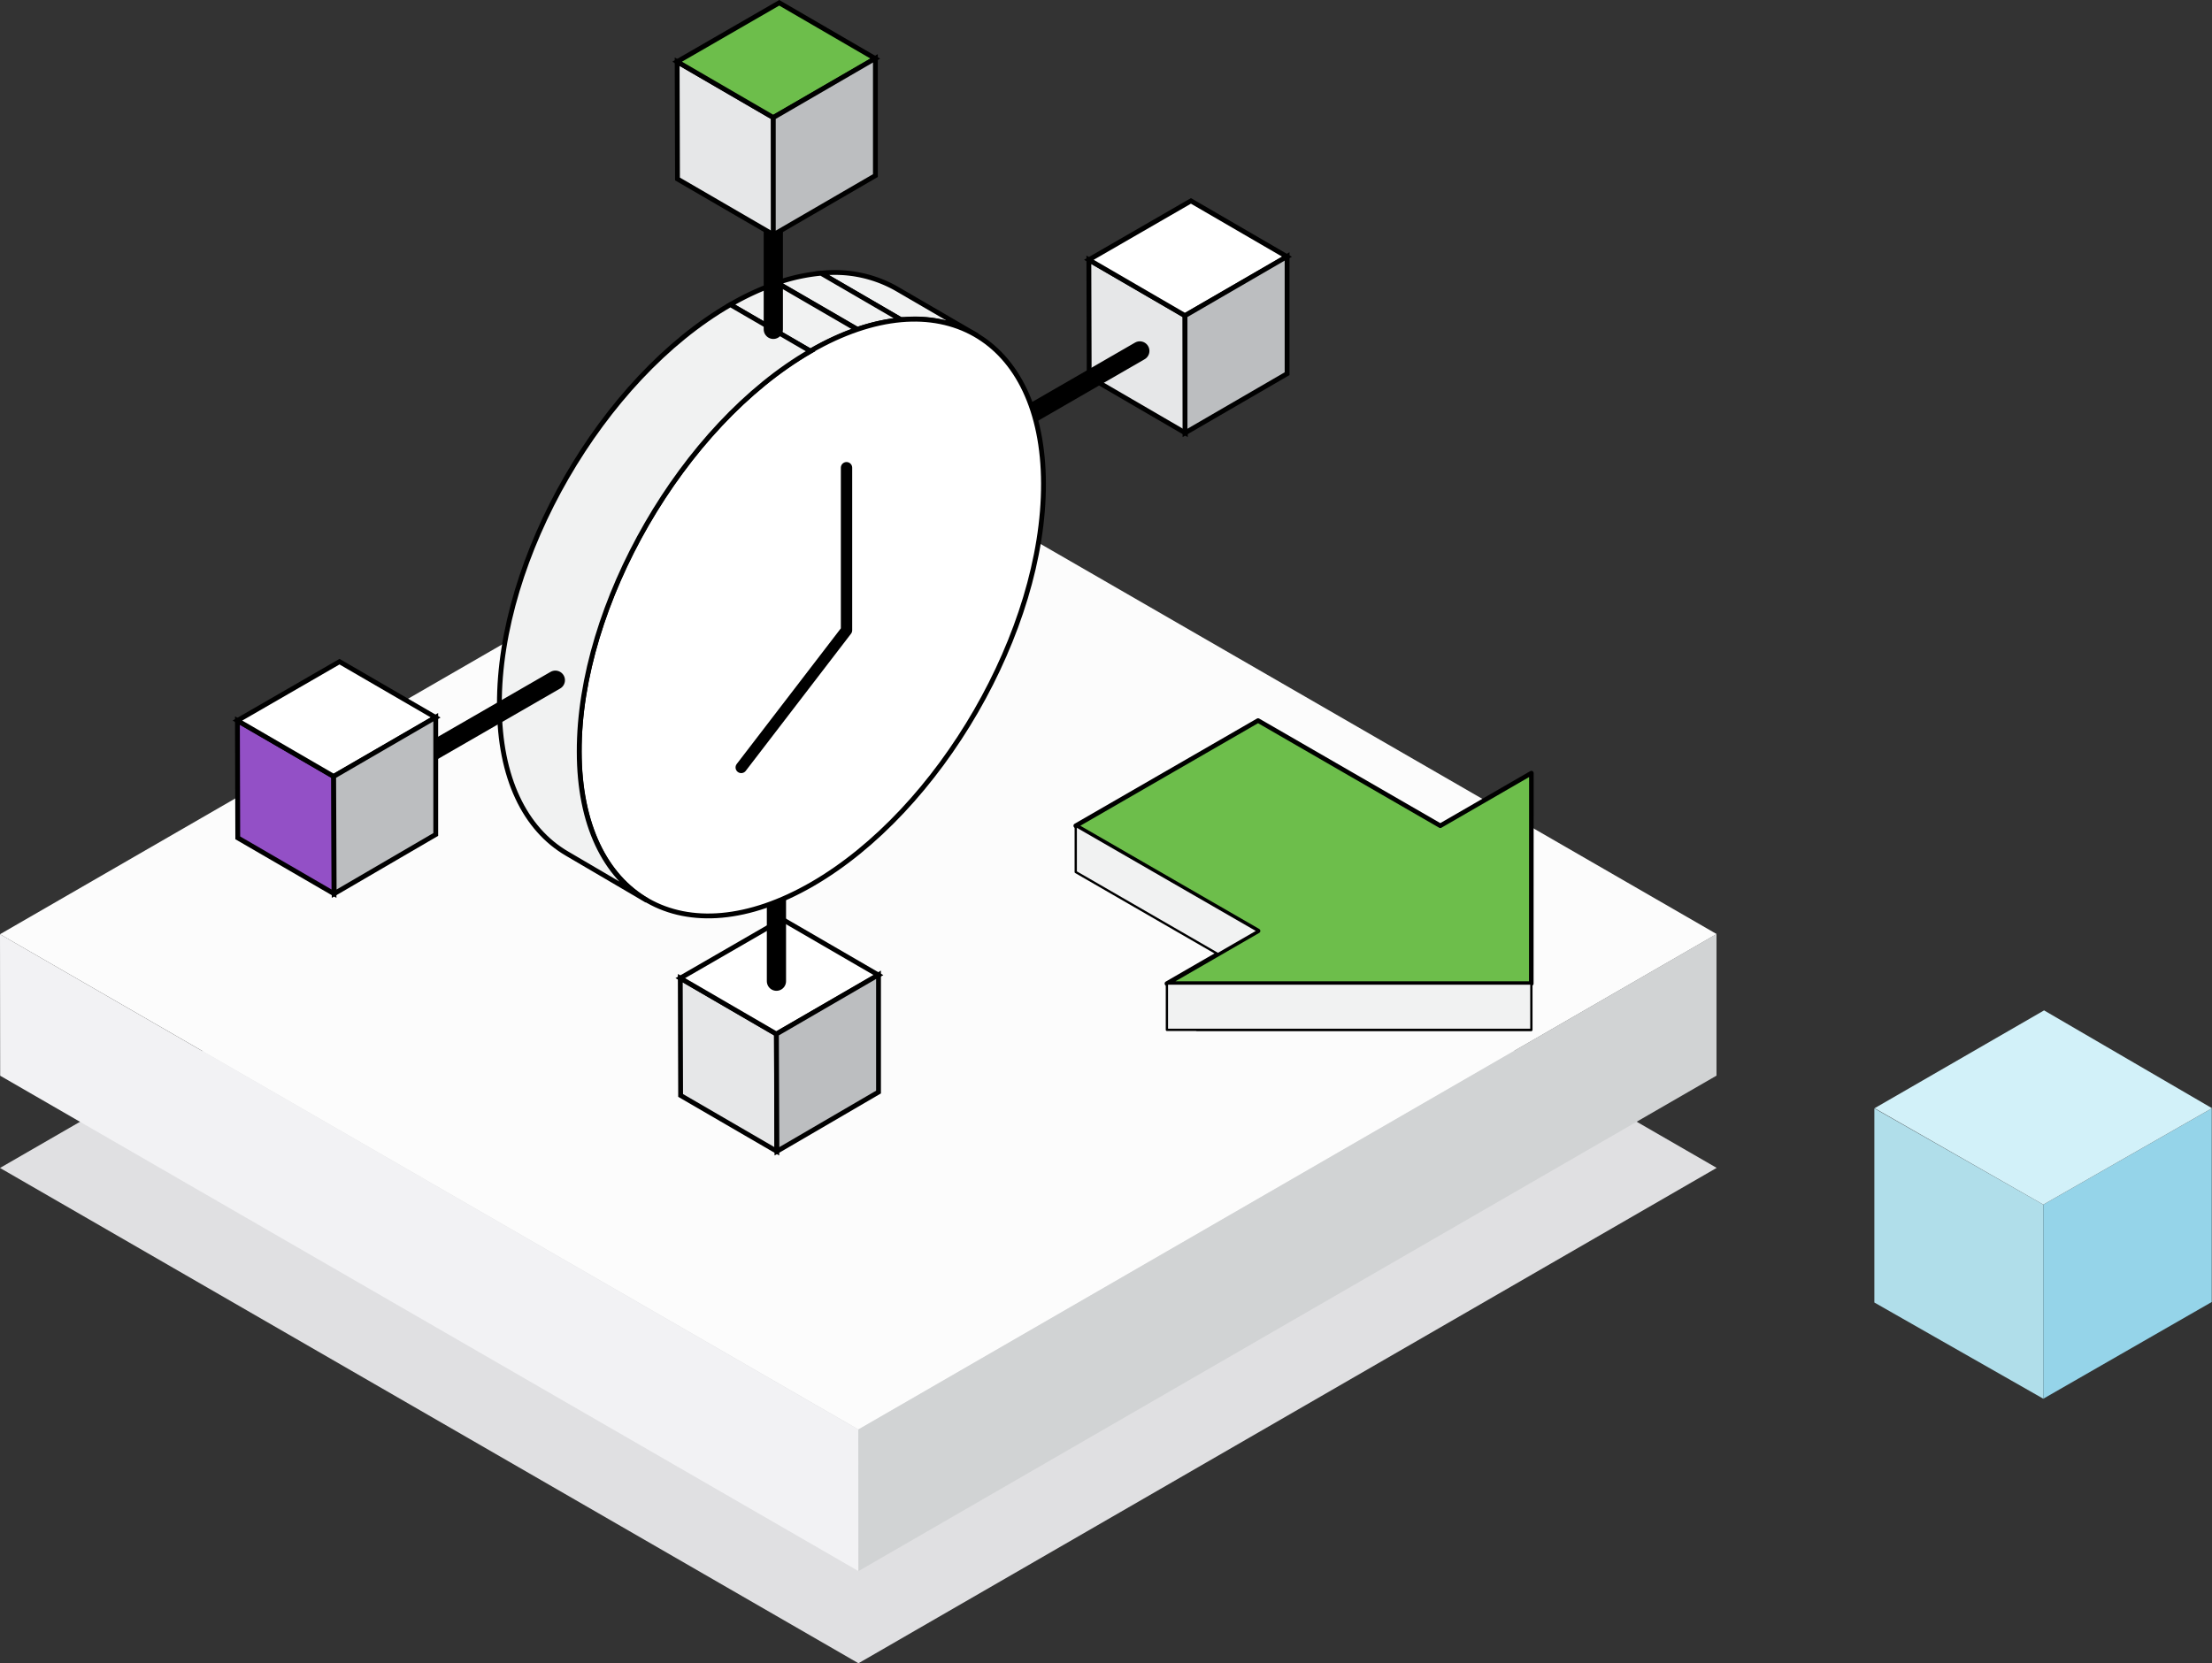 <svg xmlns="http://www.w3.org/2000/svg" viewBox="0 0 261.33 196.55"><rect x="0" y="0" width="261.33" height="196.55" fill="#333333" stroke="none"/><defs><style>.a{fill:#e0e0e2;}.b{fill:#f2f2f4;}.c{fill:#fcfcfc;}.d{fill:#d1d3d4;}.e{fill:#b0deea;}.f{fill:#95d4e9;}.g{fill:#d2f1f9;}.h{isolation:isolate;}.i{fill:#cfd0d0;}.j,.n{fill:#bcbec0;}.k{fill:#818181;}.l{fill:#e6e7e8;}.l,.m,.n,.o,.p,.q,.r,.s,.t,.u,.v{stroke:#000;}.l,.m,.n,.o,.p,.q,.r{stroke-miterlimit:10;}.l,.m,.n,.p,.q,.r{stroke-width:0.57px;}.m{fill:#fff;}.o,.s{fill:none;}.o,.s,.t,.u,.v{stroke-linecap:round;}.o{stroke-width:2.27px;}.p,.t,.v{fill:#f1f2f2;}.q,.u{fill:#6dbe4b;}.r{fill:#9350c6;}.s,.t,.u,.v{stroke-linejoin:round;}.s{stroke-width:1.34px;}.t{stroke-width:0.25px;}.u{stroke-width:0.54px;}.v{stroke-width:0.27px;}</style></defs><polygon class="a" points="202.81 138.01 101.41 79.48 0 138.02 101.42 196.55 202.81 138.01"/><polygon class="b" points="0 110.4 0.02 127.12 101.42 185.66 101.4 168.94 0 110.4"/><polygon class="c" points="202.81 110.38 101.41 51.86 0 110.4 101.42 168.92 202.81 110.38"/><polygon class="d" points="101.42 185.66 202.79 127.11 202.79 110.37 101.4 168.93 101.42 185.66"/><polygon class="e" points="221.44 130.98 241.4 142.35 241.4 165.29 221.44 153.92 221.44 130.98"/><polyline class="f" points="241.4 142.35 261.3 130.98 261.3 153.86 241.4 165.29"/><polygon class="g" points="261.33 130.96 241.49 119.4 221.47 130.96 241.4 142.35 261.33 130.96"/><g class="h"><polygon points="140.57 50.24 129.21 43.64 140.2 37.29 151.56 43.89 140.57 50.24"/><polygon points="151.56 43.89 140.2 37.29 140.17 24.65 151.53 31.26 151.56 43.89"/><polygon class="i" points="140.53 37.6 129.17 31 140.17 24.65 151.53 31.26 140.53 37.6"/><polygon class="j" points="151.53 31.26 151.56 43.89 140.57 50.24 140.53 37.6 151.53 31.26"/><polygon class="k" points="140.57 50.24 129.21 43.64 129.17 31 140.53 37.6 140.57 50.24"/><polygon class="l" points="140.04 51.16 128.68 44.55 128.64 30.7 140 37.3 140.04 51.16"/><polygon class="m" points="140 37.3 128.64 30.7 140.7 23.74 152.06 30.34 140 37.3"/><path class="n" d="M140,37.3l12.06-7,0,13.86-12.06,7Z"/></g><line class="o" x1="111.9" y1="54.61" x2="134.66" y2="41.47"/><g class="h"><polygon points="92.3 135.13 80.94 128.53 91.93 122.18 103.29 128.78 92.3 135.13"/><polygon points="103.29 128.78 91.93 122.18 91.89 109.55 103.26 116.15 103.29 128.78"/><polygon class="i" points="92.26 122.5 80.9 115.89 91.89 109.55 103.26 116.15 92.26 122.5"/><polygon class="j" points="103.26 116.15 103.29 128.78 92.3 135.13 92.26 122.5 103.26 116.15"/><polygon class="k" points="92.3 135.13 80.94 128.53 80.9 115.89 92.26 122.5 92.3 135.13"/><polygon class="l" points="91.77 136.05 80.41 129.45 80.37 115.59 91.73 122.19 91.77 136.05"/><polygon class="m" points="91.73 122.19 80.37 115.59 92.42 108.63 103.79 115.23 91.73 122.19"/><path class="n" d="M91.73,122.19l12.06-7,0,13.86-12,7Z"/></g><line class="o" x1="91.73" y1="95.97" x2="91.73" y2="115.95"/><g class="h"><path d="M105.81,34.07l9.46,5.5c4.93,2.87,8,8.94,8,17.57,0,17.38-12.22,38.62-27.34,47.35L86.47,99c15.12-8.73,27.39-30,27.34-47.34C113.79,43,110.73,36.93,105.81,34.07Z"/><path d="M76.44,106.38,67,100.88c5,2.9,11.89,2.5,19.5-1.9l9.47,5.51C88.33,108.88,81.43,109.28,76.44,106.38Z"/><path class="p" d="M97,32.29a14.73,14.73,0,0,1,8.84,1.78l9.46,5.5a14.7,14.7,0,0,0-8.84-1.78Z"/><path class="p" d="M91.82,33.42A22,22,0,0,1,97,32.29l9.46,5.5a22.8,22.8,0,0,0-5.15,1.13Z"/><path class="p" d="M86.29,36a31.41,31.41,0,0,1,5.53-2.55l9.46,5.5a31.66,31.66,0,0,0-5.52,2.55Z"/><path class="m" d="M95.76,41.47c15.12-8.73,27.47-1.7,27.52,15.67s-12.22,38.62-27.34,47.35-27.46,1.69-27.51-15.68S80.64,50.2,95.76,41.47Z"/><path class="p" d="M59,83.31C58.91,65.93,71.17,44.7,86.29,36l9.47,5.5c-15.12,8.73-27.38,30-27.33,47.34,0,8.63,3.08,14.71,8,17.57L67,100.88C62.05,98,59,91.94,59,83.31Z"/></g><line class="o" x1="91.36" y1="18.94" x2="91.36" y2="38.92"/><g class="h"><polygon points="91.93 26.83 80.57 20.23 91.56 13.88 102.92 20.48 91.93 26.83"/><polygon points="102.92 20.48 91.56 13.88 91.53 1.25 102.89 7.85 102.92 20.48"/><polygon class="i" points="91.89 14.2 80.53 7.59 91.53 1.25 102.89 7.85 91.89 14.2"/><polygon class="j" points="102.89 7.85 102.92 20.48 91.93 26.83 91.89 14.2 102.89 7.85"/><polygon class="k" points="91.93 26.83 80.57 20.23 80.53 7.59 91.89 14.2 91.93 26.83"/><polygon class="l" points="91.4 27.75 80.04 21.15 80 7.29 91.36 13.89 91.4 27.75"/><polygon class="q" points="91.36 13.89 80 7.29 92.06 0.33 103.42 6.93 91.36 13.89"/><path class="n" d="M91.36,13.89l12.06-7,0,13.86-12.06,7Z"/></g><line class="o" x1="42.84" y1="93.51" x2="65.61" y2="80.38"/><g class="h"><polygon points="39.99 104.69 28.63 98.09 39.62 91.74 50.98 98.34 39.99 104.69"/><polygon points="50.98 98.34 39.62 91.74 39.58 79.11 50.95 85.71 50.98 98.34"/><polygon class="i" points="39.95 92.06 28.59 85.45 39.58 79.11 50.95 85.71 39.95 92.06"/><polygon class="j" points="50.95 85.71 50.98 98.34 39.99 104.69 39.95 92.06 50.95 85.71"/><polygon class="k" points="39.99 104.69 28.63 98.09 28.59 85.45 39.95 92.06 39.99 104.69"/><polygon class="r" points="39.46 105.61 28.09 99.01 28.05 85.15 39.42 91.75 39.46 105.61"/><polygon class="m" points="39.42 91.75 28.05 85.15 40.11 78.19 51.48 84.79 39.42 91.75"/><path class="n" d="M39.42,91.75l12.06-7,0,13.86-12,7Z"/></g><polyline class="s" points="100.01 55.27 100.01 74.48 87.57 90.69"/><polygon class="t" points="131.51 104.58 151.28 93.17 171.04 104.58 180.92 98.87 180.91 121.7 141.39 121.7 151.28 115.99 131.51 104.58"/><polygon class="u" points="127.09 97.58 148.63 85.15 170.16 97.58 180.92 91.36 180.91 116.23 137.86 116.23 148.63 110.01 127.09 97.58"/><rect class="v" x="137.86" y="116.23" width="43.06" height="5.47"/><polygon class="v" points="127.09 97.59 127.09 103.05 143.89 112.75 148.63 110.01 127.09 97.59"/></svg>